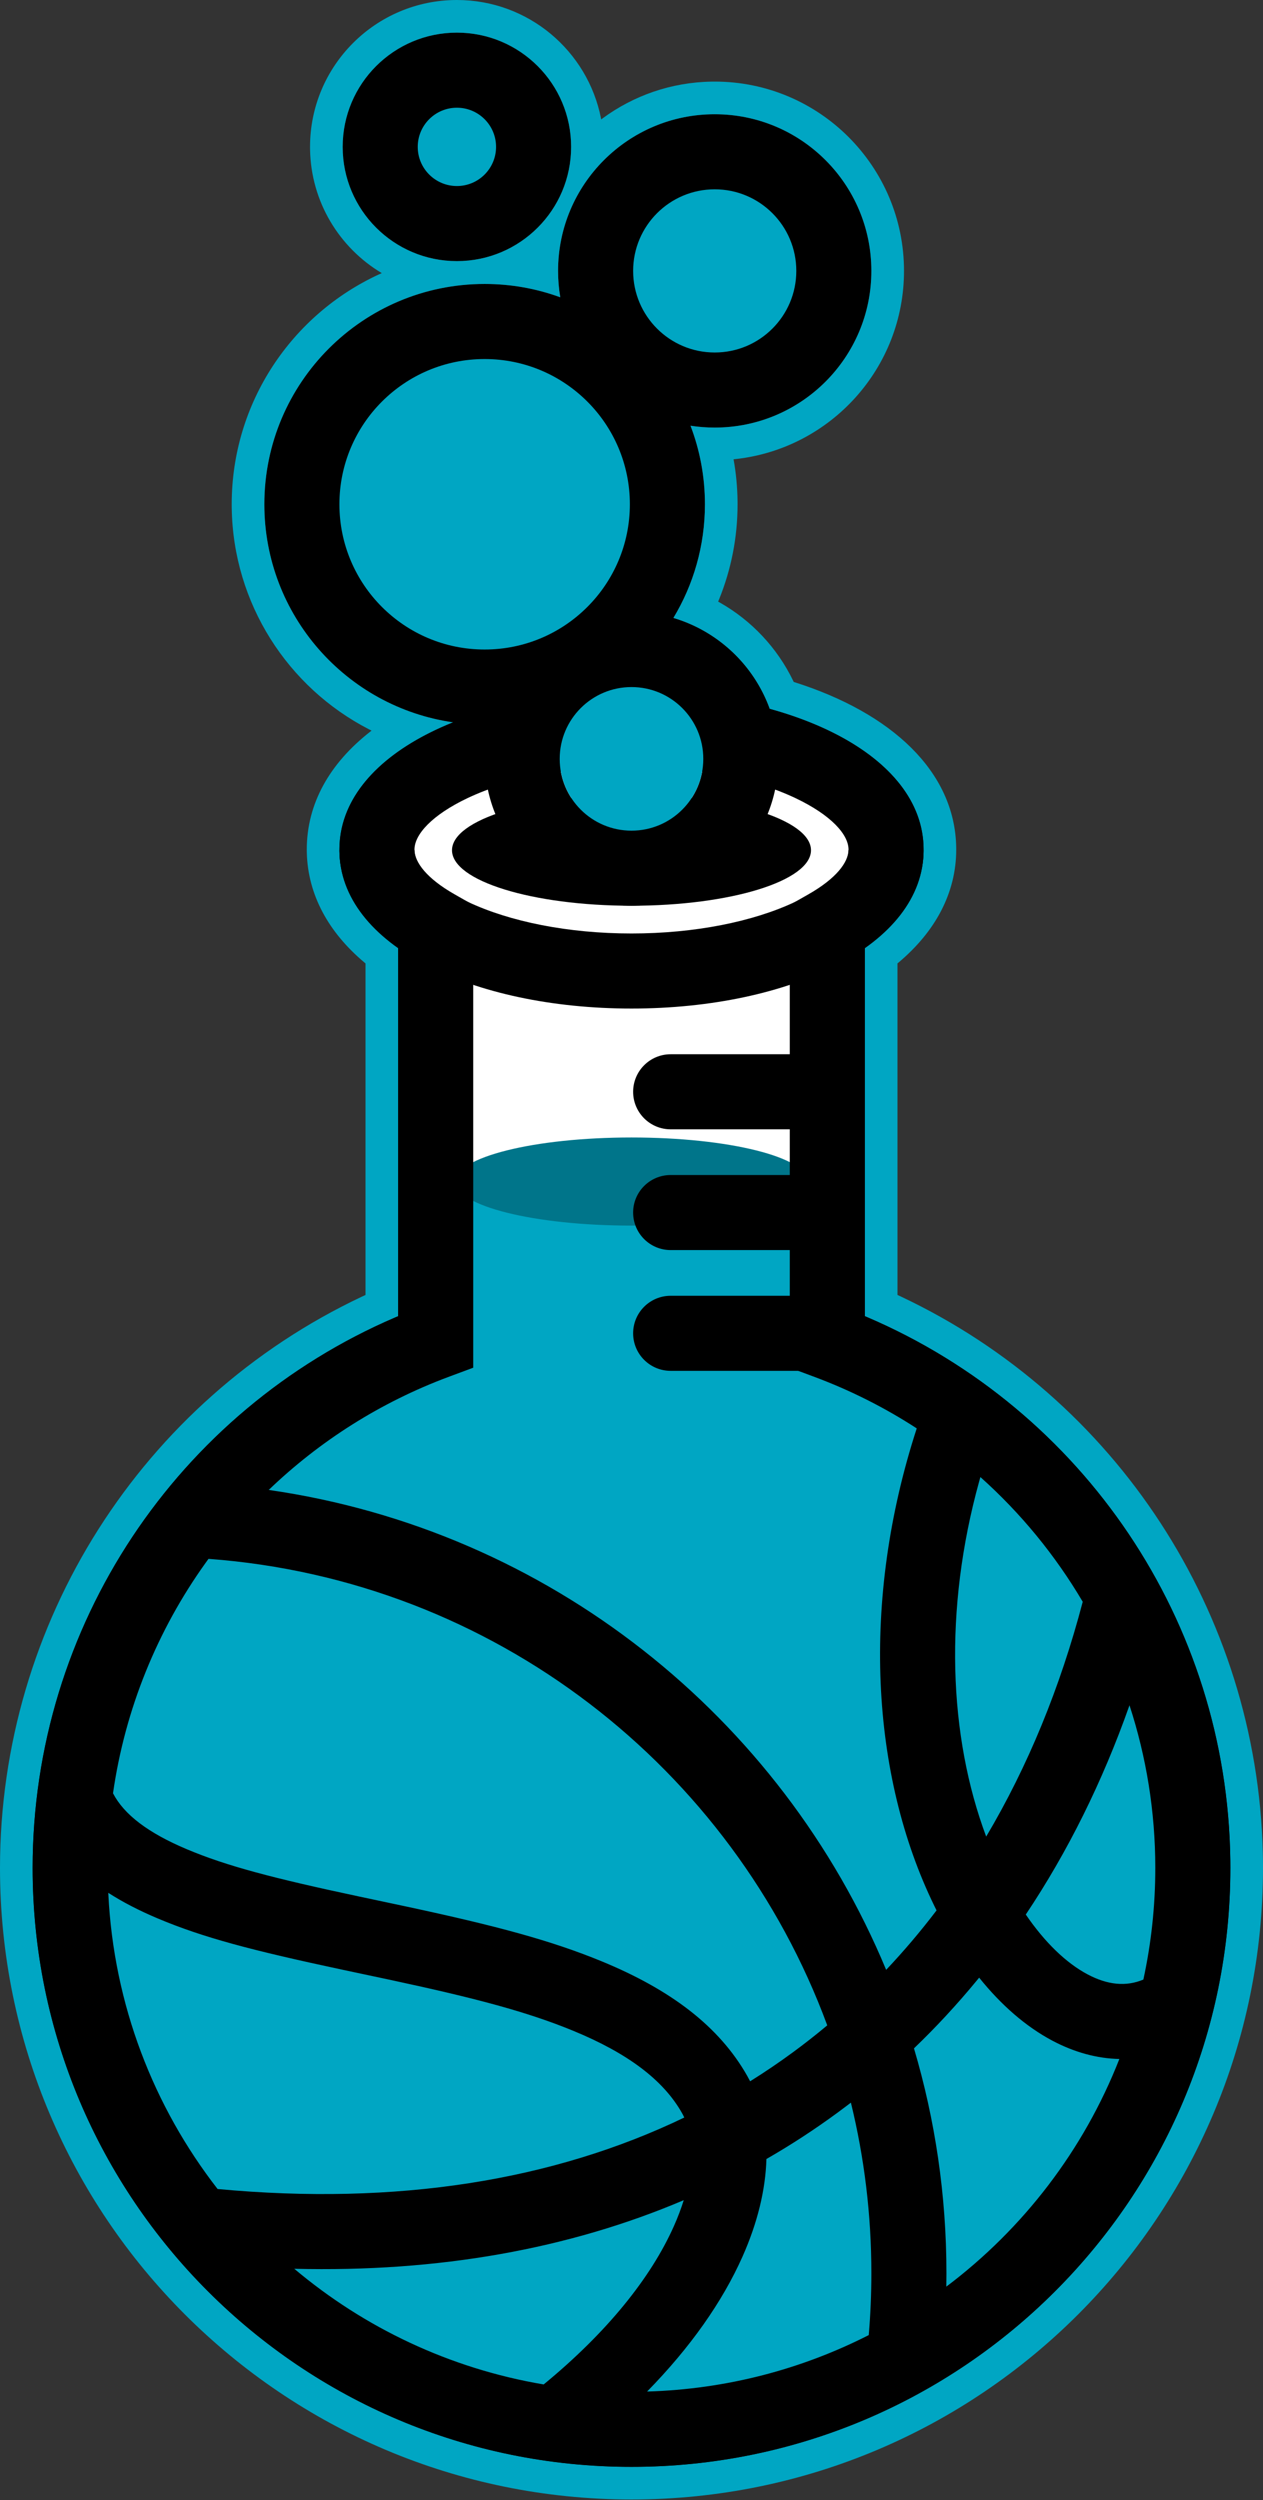 <?xml version="1.0" encoding="UTF-8"?>
<svg width="387px" height="766px" viewBox="0 0 387 766" version="1.1" xmlns="http://www.w3.org/2000/svg" xmlns:xlink="http://www.w3.org/1999/xlink">
    <rect x="0" y="0" width="387" height="766" fill="#333333" stroke="none"/>
    <title>duotone-no-text-with-outer-stroke-aqua</title>
    <g id="Page-1" stroke="none" stroke-width="1" fill="none" fill-rule="evenodd">
        <g id="duotone-no-text-with-outer-stroke-aqua" transform="translate(10, 10)">
            <path d="M209,25 C235.51,25 257,46.49 257,73 C257,99.51 235.51,121 209,121 C206.476,121 203.998,120.805 201.579,120.43 C204.436,127.904 206,136.019 206,144.5 C206,157.252 202.464,169.179 196.318,179.352 C210.018,183.415 220.99,193.827 225.825,207.179 C253.697,214.858 273,230.272 273,250.294 C273,261.902 266.431,272.057 255.3,280.03 L255,280.242 L255.002,393.251 L255.952,393.653 C321.855,421.97 366.072,486.725 366.986,559.978 L367,562.294 C367,663.638 284.844,745.794 183.5,745.794 C82.156,745.794 9.09494702e-13,663.638 9.09494702e-13,562.294 C9.09494702e-13,488.092 44.452,422.267 111.049,393.653 L111.998,393.251 L112,280.243 L111.7,280.031 C100.716,272.162 94.174,262.169 94.003,250.751 L94,250.294 C94,233.386 107.766,219.764 128.833,211.311 C96.133,206.623 71,178.497 71,144.5 C71,107.221 101.221,77 138.5,77 C146.644,77 154.452,78.442 161.681,81.086 C161.232,78.458 161,75.756 161,73 C161,46.49 182.49,25 209,25 Z M130,0 C149.33,0 165,15.67 165,35 C165,54.33 149.33,70 130,70 C110.67,70 95,54.33 95,35 C95,15.67 110.67,0 130,0 Z" id="beaker-body-outer-shape" fill="#000000" fill-rule="nonzero"></path>
            <path d="M130,-10 C151.87,-10 170.097,5.602 174.156,26.283 L174.213,26.586 L174.746,26.191 C184.104,19.331 195.596,15.21 208.041,15.008 L209,15 C241.033,15 267,40.967 267,73 C267,102.79 244.541,127.335 215.631,130.625 L214.775,130.715 L214.795,130.824 C215.54,135.004 215.944,139.266 215.995,143.576 L216,144.5 C216,154.636 214.047,164.497 210.33,173.648 L210.051,174.324 L210.529,174.591 C220.246,180.083 228.138,188.451 233.034,198.573 L233.205,198.931 L233.346,198.976 C263.275,208.441 282.59,226.419 282.994,249.554 L283,250.294 C283,263.538 276.637,275.4 265.301,284.919 L264.999,285.169 L265.001,386.748 L266.137,387.276 C331.963,418.354 375.159,484.105 376.943,557.616 L376.985,559.916 L377,562.294 C377,669.161 290.367,755.794 183.5,755.794 C76.633,755.794 -10,669.161 -10,562.294 C-10,487.011 33.551,419.086 100.842,387.288 L101.998,386.75 L102,285.174 L101.669,284.898 C90.693,275.681 84.369,264.216 84.015,251.348 L84.004,250.826 L84,250.294 C84,236.177 91.05,223.887 103.344,214.247 L103.854,213.85 L102.976,213.404 C78.218,200.624 61.44,174.955 61.009,145.658 L61,144.5 C61,113.254 79.491,86.328 106.126,74.065 L106.986,73.677 L106.889,73.62 C93.975,65.875 85.267,51.836 85.006,35.744 L85,35 C85,10.147 105.147,-10 130,-10 Z M209,25 C182.49,25 161,46.49 161,73 C161,75.756 161.232,78.458 161.681,81.086 C154.452,78.442 146.644,77 138.5,77 C101.221,77 71,107.221 71,144.5 C71,178.497 96.133,206.623 128.833,211.311 C107.766,219.764 94,233.386 94,250.294 L94.003,250.751 C94.174,262.169 100.716,272.162 111.7,280.031 L112,280.243 L111.998,393.251 L111.049,393.653 C44.452,422.267 9.09494702e-13,488.092 9.09494702e-13,562.294 C9.09494702e-13,663.638 82.156,745.794 183.5,745.794 C284.844,745.794 367,663.638 367,562.294 L366.986,559.978 C366.072,486.725 321.855,421.97 255.952,393.653 L255.002,393.251 L255,280.242 L255.3,280.03 C266.431,272.057 273,261.902 273,250.294 C273,230.272 253.697,214.858 225.825,207.179 C220.99,193.827 210.018,183.415 196.318,179.352 C202.464,169.179 206,157.252 206,144.5 C206,136.019 204.436,127.904 201.579,120.43 C203.998,120.805 206.476,121 209,121 C235.51,121 257,99.51 257,73 C257,46.49 235.51,25 209,25 Z M130,0 C110.67,0 95,15.67 95,35 C95,54.33 110.67,70 130,70 C149.33,70 165,54.33 165,35 C165,15.67 149.33,0 130,0 Z" id="beaker-body-outer-shape" fill="#00A6C3" fill-rule="nonzero"></path>
            <path d="M119.75,280.5 L103.25,264 L103.25,233.5 L126,216.25 L197.25,206.25 L248,219.25 L260,233.5 L264.25,256.25 C261.083,266.083 259.5,271 259.5,271 C259.5,271 256.083,275.583 249.25,284.75 L249.25,404.5 L119.75,404.5 L119.75,280.5 Z" id="beaker-top-white-bg" fill="#FFFFFF"></path>
            <path d="M133.772,348.072 L133.77,397.175 L133.77,405.367 L126.092,408.225 C62.193,432.012 18.933,493.183 18.933,562.505 C18.933,653.393 92.612,727.072 183.5,727.072 C274.388,727.072 348.067,653.393 348.067,562.505 C348.067,493.183 304.808,432.013 240.909,408.225 L233.231,405.367 L233.231,397.175 L233.229,348.072 L133.772,348.072 Z" id="beaker-liquid" fill="#00A6C3" fill-rule="nonzero"></path>
            <ellipse id="beaker-liquid-surface" fill="#00758A" cx="183.5" cy="352" rx="54" ry="13.5"></ellipse>
            <path d="M183.5,201.794 C232.154,201.794 273,221.169 273,250.294 C273,261.902 266.431,272.057 255.3,280.03 L255,280.242 L255.002,393.251 L255.952,393.653 C321.855,421.97 366.072,486.725 366.986,559.978 L367,562.294 C367,663.638 284.844,745.794 183.5,745.794 C82.156,745.794 0,663.638 0,562.294 C0,488.092 44.452,422.267 111.049,393.653 L111.998,393.251 L112,280.243 L111.7,280.031 C100.716,272.162 94.174,262.169 94.003,250.751 L94,250.294 C94,221.169 134.846,201.794 183.5,201.794 Z M250.726,634.203 L249.418,635.201 C248.468,635.921 247.512,636.634 246.55,637.34 C239.584,642.453 232.345,647.169 224.84,651.484 C224.578,660.899 222.11,671.046 217.507,681.389 C211.333,695.26 201.49,709.243 188.278,722.721 C212.676,722.011 235.706,715.853 256.198,705.424 C256.731,699.155 257,692.845 257,686.5 C257,668.487 254.827,650.971 250.726,634.203 Z M199.507,664.087 L199.411,664.128 C164.322,679.039 124.366,686.216 80.166,685.104 C101.579,703.145 127.78,715.684 156.589,720.548 C175.963,704.631 189.436,687.894 196.494,672.037 C197.709,669.306 198.711,666.651 199.507,664.087 Z M290.024,595.909 L289.3,596.793 C283.267,604.122 276.848,611.058 270.053,617.577 C276.528,639.433 280,662.569 280,686.5 C280,687.861 279.989,689.221 279.966,690.579 C303.536,672.829 322.056,648.734 332.99,620.832 C326.141,620.687 319.184,618.795 312.423,615.202 C304.354,610.913 296.778,604.328 290.024,595.909 Z M23.18,569.924 L23.193,570.225 C24.847,604.226 37.082,635.448 56.674,660.67 C111.617,665.807 159.562,658.084 199.675,638.766 C199.457,638.297 199.224,637.842 198.975,637.402 C193.239,627.235 182.29,619.052 165.687,612.211 C151.764,606.475 136.115,602.286 109.935,596.67 C106.786,595.995 96.07,593.725 95.12,593.523 C67.266,587.589 52.3,583.653 38.372,577.787 C32.727,575.41 27.656,572.805 23.18,569.924 Z M53.889,467.602 L52.995,468.837 C38.243,489.438 28.332,513.557 24.626,539.43 C28.026,545.961 35.364,551.564 47.298,556.59 C59.448,561.706 73.47,565.395 99.912,571.027 C100.399,571.131 103.615,571.813 107.013,572.534 L107.718,572.683 C107.836,572.708 107.953,572.733 108.071,572.758 L108.774,572.908 C110.452,573.264 112.066,573.607 113.308,573.872 L113.853,573.988 C114.198,574.062 114.503,574.127 114.759,574.182 C142.22,580.072 158.885,584.534 174.448,590.945 C195.394,599.575 210.345,610.75 219.006,626.098 C219.298,626.615 219.579,627.138 219.848,627.667 C224.327,624.874 228.692,621.917 232.941,618.798 C236.544,616.154 240.058,613.396 243.482,610.528 C214.406,531.723 141.384,474.053 53.889,467.602 Z M336.09,512.456 L336.022,512.645 C327.825,535.86 317.211,557.293 304.311,576.579 C310.16,585.131 316.699,591.428 323.218,594.892 C329.392,598.174 335.045,598.725 340.344,596.498 C342.74,585.477 344,574.032 344,562.294 C344,545.002 341.24,528.231 336.09,512.456 Z M183.5,224.794 C164.155,224.794 146.176,228.401 133.274,234.521 C122.325,239.715 117,245.687 117,250.294 C117,254.218 120.865,259.195 129.198,263.948 L135.001,267.258 L135.001,273.938 L134.999,401.049 L134.999,409.039 L127.511,411.826 C106.569,419.623 87.899,431.536 72.34,446.485 C158.207,458.829 229.356,516.102 261.527,593.524 C266.965,587.771 272.117,581.693 276.972,575.309 C276.74,574.846 276.51,574.381 276.282,573.913 C256.822,533.982 253.705,480.52 270.902,427.633 C261.162,421.304 250.649,415.981 239.49,411.827 L232.002,409.039 L232.002,401.049 L232,273.937 L232,267.258 L237.803,263.948 C246.135,259.195 250,254.218 250,250.294 C250,245.687 244.675,239.715 233.726,234.521 C220.824,228.401 202.845,224.794 183.5,224.794 Z M290.404,442.541 L290.036,443.849 C279.162,483.153 280.657,521.894 292.181,552.696 C304.929,531.217 314.857,507.072 321.762,480.753 C313.352,466.494 302.773,453.594 290.404,442.541 Z" id="beaker-body-with-basketball-seams" fill="#000000" fill-rule="nonzero"></path>
            <path d="M237.5,387 C243.851,387 249,392.149 249,398.5 C249,404.851 243.851,410 237.5,410 L195.5,410 C189.149,410 184,404.851 184,398.5 C184,392.149 189.149,387 195.5,387 L237.5,387 Z" id="bottom-tick-mark" fill="#000000" fill-rule="nonzero"></path>
            <path d="M237.5,350 C243.851,350 249,355.149 249,361.5 C249,367.851 243.851,373 237.5,373 L195.5,373 C189.149,373 184,367.851 184,361.5 C184,355.149 189.149,350 195.5,350 L237.5,350 Z" id="middle-tick-mark" fill="#000000" fill-rule="nonzero"></path>
            <path d="M237.5,313 C243.851,313 249,318.149 249,324.5 C249,330.851 243.851,336 237.5,336 L195.5,336 C189.149,336 184,330.851 184,324.5 C184,318.149 189.149,313 195.5,313 L237.5,313 Z" id="top-tick-mark" fill="#000000" fill-rule="nonzero"></path>
            <path d="M117,250.5 C117,255.107 122.325,261.079 133.274,266.273 C146.176,272.393 164.155,276 183.5,276 C202.845,276 220.824,272.393 233.726,266.273 C244.675,261.079 250,255.107 250,250.5 L273,250.5 C273,279.625 232.154,299 183.5,299 C134.846,299 94,279.625 94,250.5 L117,250.5 Z" id="beaker-top-rim-stroke" fill="#000000" fill-rule="nonzero"></path>
            <ellipse id="beaker-top-hole-fill" fill="#000000" cx="183.5" cy="250.5" rx="55" ry="17"></ellipse>
            <path d="M183.5,177.5 C208.353,177.5 228.5,197.647 228.5,222.5 C228.5,247.353 208.353,267.5 183.5,267.5 C158.647,267.5 138.5,247.353 138.5,222.5 C138.5,197.647 158.647,177.5 183.5,177.5 Z M183.5,200.5 C171.35,200.5 161.5,210.35 161.5,222.5 C161.5,234.65 171.35,244.5 183.5,244.5 C195.65,244.5 205.5,234.65 205.5,222.5 C205.5,210.35 195.65,200.5 183.5,200.5 Z" id="small-bubble-fill-coming-out-of-beaker-stroke" fill="#000000" fill-rule="nonzero"></path>
            <path d="M183.5,200.5 C171.35,200.5 161.5,210.35 161.5,222.5 C161.5,234.65 171.35,244.5 183.5,244.5 C195.65,244.5 205.5,234.65 205.5,222.5 C205.5,210.35 195.65,200.5 183.5,200.5 Z" id="small-bubble-fill-coming-out-of-beaker" fill="#00A6C3" fill-rule="nonzero"></path>
            <path d="M138.5,100 C113.923,100 94,119.923 94,144.5 C94,169.077 113.923,189 138.5,189 C163.077,189 183,169.077 183,144.5 C183,119.923 163.077,100 138.5,100 Z" id="large-bubble-fill" fill="#00A6C3" fill-rule="nonzero"></path>
            <path d="M209,48 C195.193,48 184,59.193 184,73 C184,86.807 195.193,98 209,98 C222.807,98 234,86.807 234,73 C234,59.193 222.807,48 209,48 Z" id="medium-bubble-fill" fill="#00A6C3" fill-rule="nonzero"></path>
            <path d="M130,23 C123.373,23 118,28.373 118,35 C118,41.627 123.373,47 130,47 C136.627,47 142,41.627 142,35 C142,28.373 136.627,23 130,23 Z" id="small-bubble-fill" fill="#00A6C3" fill-rule="nonzero"></path>
        </g>
    </g>
</svg>